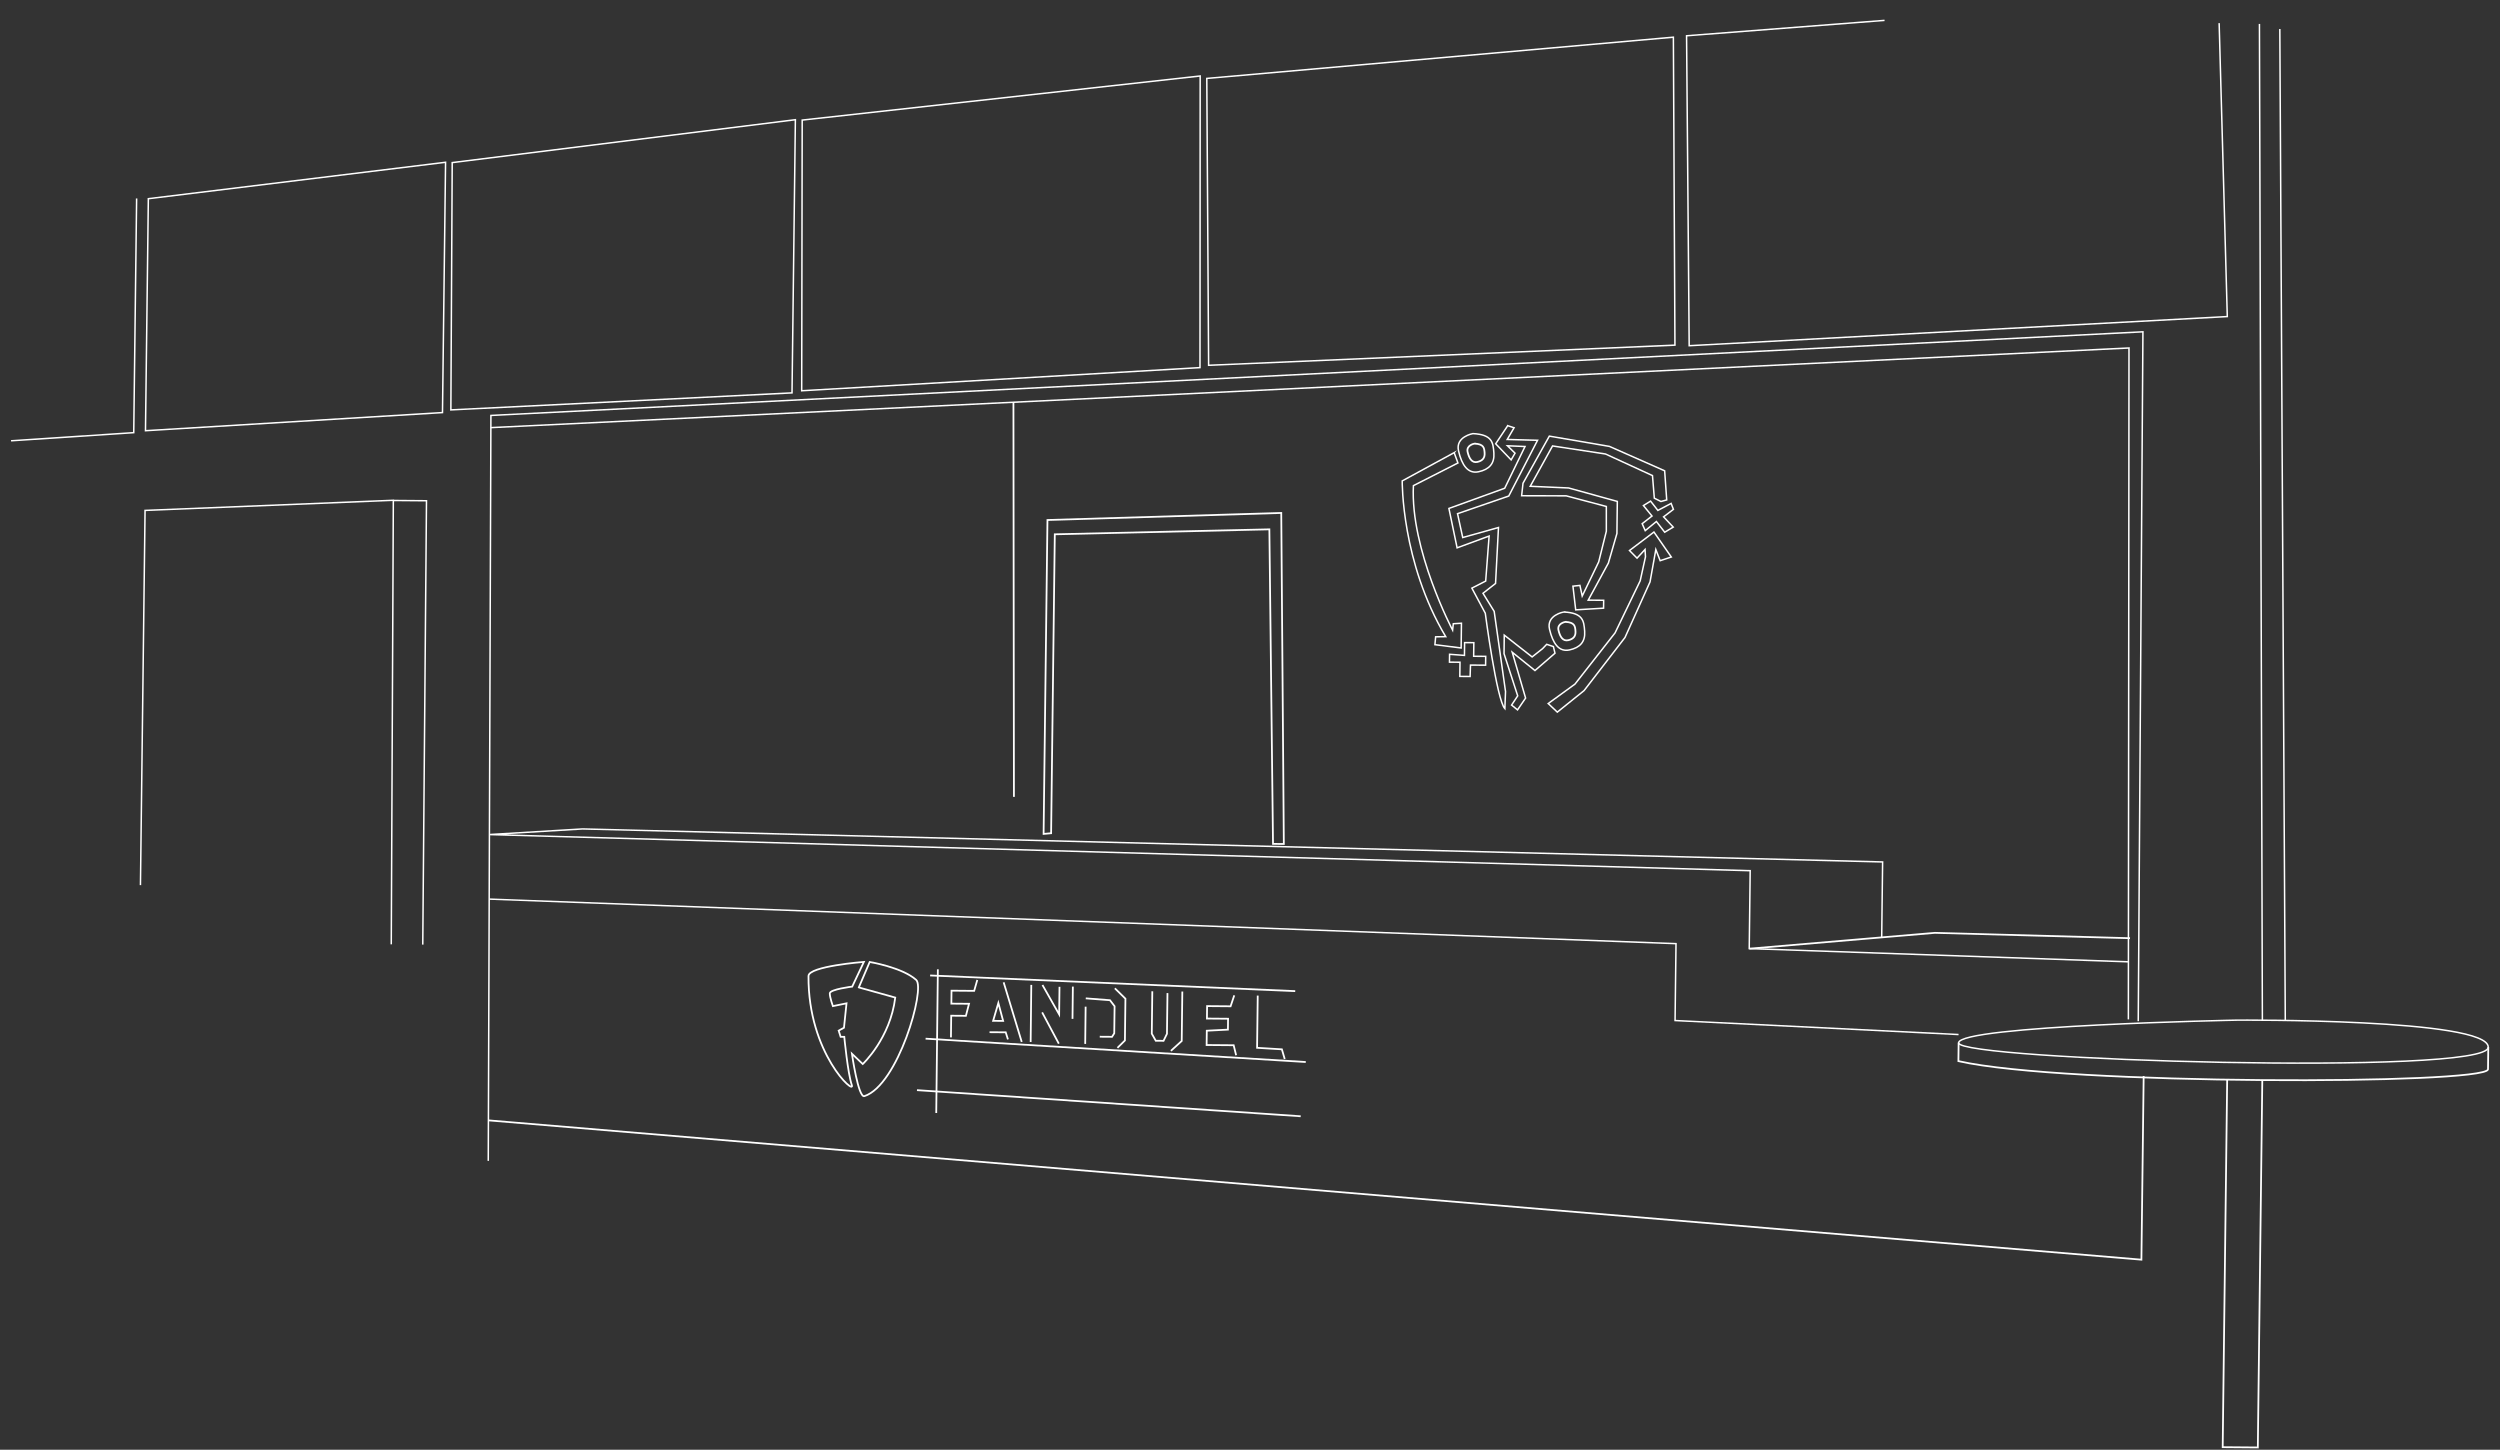 <svg width="776" height="450" viewBox="0 0 776 450" fill="none" xmlns="http://www.w3.org/2000/svg">
<rect x="0" y="0" width="776" height="450" fill="#333333" stroke="none"/>
<path d="M688.822 7.183L691.352 98.262L524.321 107.309L523.511 11.102L584.962 6.328" stroke="white" stroke-width="0.467" stroke-miterlimit="10"/>
<path d="M519.415 11.541L374.588 24.343L375.154 113.386L519.9 107.132L519.415 11.541Z" stroke="white" stroke-width="0.467" stroke-miterlimit="10"/>
<path d="M663.711 316.978L665.163 102.994L152.378 128.956L151.557 360.331" stroke="white" stroke-width="0.467" stroke-miterlimit="10"/>
<path d="M701.331 7.422L702.241 316.786" stroke="white" stroke-width="0.467" stroke-miterlimit="10"/>
<path d="M709.353 316.849L707.657 8.998" stroke="white" stroke-width="0.467" stroke-miterlimit="10"/>
<path d="M660.645 316.411L660.837 108.014L152.316 132.739" stroke="white" stroke-width="0.467" stroke-miterlimit="10"/>
<path d="M42.407 61.602L41.513 134.296L3.434 136.821" stroke="white" stroke-width="0.467" stroke-miterlimit="10"/>
<path d="M138.304 50.37L46.045 61.674L45.158 133.694L137.347 128.065L138.304 50.37Z" stroke="white" stroke-width="0.467" stroke-miterlimit="10"/>
<path d="M246.886 37.157L245.842 121.952L139.948 127.23L140.365 50.473L246.886 37.157Z" stroke="white" stroke-width="0.467" stroke-miterlimit="10"/>
<path d="M249.001 37.273L248.845 121.293L372.476 114.108L372.535 23.585L249.001 37.273Z" stroke="white" stroke-width="0.467" stroke-miterlimit="10"/>
<path d="M121.448 293.123L122.09 155.288L45.026 158.434L43.595 274.751" stroke="white" stroke-width="0.467" stroke-miterlimit="10"/>
<path d="M122.219 155.349L132.381 155.433L131.226 293.211" stroke="white" stroke-width="0.467" stroke-miterlimit="10"/>
<path d="M607.93 321.121L519.942 316.775L520.233 292.909L151.797 279.078" stroke="white" stroke-width="0.467" stroke-miterlimit="10"/>
<path d="M694.41 316.651C694.41 316.651 608.174 318.34 607.95 323.706C607.726 329.071 772.243 334.014 772.352 325.067C772.461 316.119 694.406 316.651 694.406 316.651L694.41 316.651Z" stroke="white" stroke-width="0.467" stroke-miterlimit="10"/>
<path d="M607.956 323.635L607.886 329.375C641.179 336.898 771.046 336.689 772.276 331.953L772.361 325.003" stroke="white" stroke-width="0.556" stroke-miterlimit="10"/>
<path d="M691.315 335.069L689.923 449.205L700.827 449.295L702.218 335.202" stroke="white" stroke-width="0.556" stroke-miterlimit="10"/>
<path d="M151.632 347.763L664.695 391.002L665.393 334.001" stroke="white" stroke-width="0.556" stroke-miterlimit="10"/>
<path d="M268.146 298.576L264.524 306.241C264.524 306.241 257.583 307.088 257.568 308.335C257.552 309.583 258.526 312.303 258.526 312.303L262.759 311.434L261.971 319.009L260.324 319.9L260.93 321.831L262.062 321.84C262.062 321.84 263.179 333.391 264.4 336.797C265.621 340.202 250.789 327.072 250.955 302.96C250.974 299.904 268.146 298.576 268.146 298.576Z" stroke="white" stroke-width="0.556" stroke-miterlimit="10"/>
<path d="M266.577 306.494L269.951 298.601C269.951 298.601 280.013 300.267 284.376 304.154C287.35 306.799 278.724 336.897 268.306 340.24C266.406 340.848 264.435 327.079 264.435 327.079L267.799 330.276C267.799 330.276 276.339 322.312 277.884 309.648L266.581 306.499L266.577 306.494Z" stroke="white" stroke-width="0.556" stroke-miterlimit="10"/>
<path d="M287.303 322.403L405.309 329.65" stroke="white" stroke-width="0.556" stroke-miterlimit="10"/>
<path d="M291.112 300.884L290.612 345.475" stroke="white" stroke-width="0.556" stroke-miterlimit="10"/>
<path d="M284.63 338.382L403.74 346.494" stroke="white" stroke-width="0.556" stroke-miterlimit="10"/>
<path d="M288.712 302.783L402.035 307.645" stroke="white" stroke-width="0.556" stroke-miterlimit="10"/>
<path d="M303.349 304.173L302.38 307.564L295.351 307.506L295.302 311.529L300.783 311.574L299.814 315.313L295.256 315.276L295.173 322.002" stroke="white" stroke-width="0.556" stroke-miterlimit="10"/>
<path d="M309.887 311.314L308.266 316.868L311.372 316.894L309.887 311.314Z" stroke="white" stroke-width="0.556" stroke-miterlimit="10"/>
<path d="M311.531 304.91L317.145 323.416" stroke="white" stroke-width="0.556" stroke-miterlimit="10"/>
<path d="M307.154 320.393L312.174 320.434L312.862 322.632" stroke="white" stroke-width="0.556" stroke-miterlimit="10"/>
<path d="M323.58 305.742L328.761 314.87L328.866 306.301" stroke="white" stroke-width="0.556" stroke-miterlimit="10"/>
<path d="M320.113 305.711L319.914 323.442" stroke="white" stroke-width="0.556" stroke-miterlimit="10"/>
<path d="M323.485 314.245L328.659 323.955" stroke="white" stroke-width="0.556" stroke-miterlimit="10"/>
<path d="M333.016 306.237L332.904 316.251" stroke="white" stroke-width="0.556" stroke-miterlimit="10"/>
<path d="M337.02 309.889L344.542 310.466L345.965 312.337L345.862 320.741L345.172 321.828L341.361 321.797" stroke="white" stroke-width="0.556" stroke-miterlimit="10"/>
<path d="M336.978 312.467L336.848 324.029" stroke="white" stroke-width="0.556" stroke-miterlimit="10"/>
<path d="M346.05 306.769L349.333 309.998L349.174 322.96L346.855 325.255" stroke="white" stroke-width="0.556" stroke-miterlimit="10"/>
<path d="M357.675 307.698L357.514 320.849L358.753 323.049L361.165 323.069L362.226 320.888L362.381 308.256" stroke="white" stroke-width="0.556" stroke-miterlimit="10"/>
<path d="M366.993 307.779L366.805 323.118L363.446 326.183" stroke="white" stroke-width="0.556" stroke-miterlimit="10"/>
<path d="M383.119 308.954L381.973 312.353L374.682 312.293L374.634 316.161L381.188 316.215L381.147 319.597L374.588 319.933L374.533 324.374L382.929 324.443L383.693 327.548" stroke="white" stroke-width="0.556" stroke-miterlimit="10"/>
<path d="M390.398 309.026L390.199 325.239L397.893 325.712L398.779 328.717" stroke="white" stroke-width="0.556" stroke-miterlimit="10"/>
<path d="M314.57 124.935L314.724 247.349" stroke="white" stroke-width="0.556" stroke-miterlimit="10"/>
<path d="M325.13 161.412L397.703 159.22L398.5 261.973L395.142 261.945L394.011 164.307L327.408 165.848L326.266 258.636L323.931 258.847L325.13 161.412Z" stroke="white" stroke-width="0.556" stroke-miterlimit="10"/>
<path d="M542.99 294.472L584.107 290.961L600.597 289.556L661.156 291.216" stroke="white" stroke-width="0.556" stroke-miterlimit="10"/>
<path d="M584.078 290.953L584.363 267.549L180.822 257.3L151.846 259.047L543.257 270.269L542.962 294.446L660.83 298.558" stroke="white" stroke-width="0.467" stroke-miterlimit="10"/>
<path d="M457.692 137.697C457.692 137.697 455.045 138.149 455.546 140.288C456.047 142.428 456.955 143.738 458.546 143.395C460.137 143.052 460.937 142.171 460.825 140.6C460.714 139.029 460.593 137.842 457.692 137.701L457.692 137.697Z" stroke="white" stroke-width="0.556" stroke-miterlimit="10"/>
<path d="M457.189 134.594C457.189 134.594 451.69 135.533 452.732 139.977C453.773 144.421 455.662 147.142 458.961 146.432C462.264 145.722 463.929 143.885 463.699 140.62C463.464 137.355 463.219 134.891 457.189 134.594Z" stroke="white" stroke-width="0.467" stroke-miterlimit="10"/>
<path d="M485.898 193.03C485.898 193.03 483.251 193.482 483.752 195.621C484.253 197.761 485.161 199.071 486.752 198.728C488.343 198.385 489.143 197.504 489.031 195.933C488.92 194.362 488.799 193.175 485.898 193.034L485.898 193.03Z" stroke="white" stroke-width="0.556" stroke-miterlimit="10"/>
<path d="M485.403 189.96C485.403 189.96 479.932 190.895 480.97 195.314C482.007 199.733 483.882 202.442 487.167 201.736C490.451 201.03 492.112 199.201 491.876 195.957C491.646 192.709 491.4 190.257 485.399 189.965L485.403 189.96Z" stroke="white" stroke-width="0.467" stroke-miterlimit="10"/>
<path d="M451.373 140.5L435.248 149.275C435.248 149.275 434.953 174.494 448.749 197.618L445.624 197.664L445.398 200.106L453.538 201.132L453.633 193.451L451.107 193.606L450.887 195.593C450.887 195.593 437.702 170.544 438.723 150.744L452.54 143.704L451.369 140.504L451.373 140.5Z" stroke="white" stroke-width="0.467" stroke-miterlimit="10"/>
<path d="M467.991 132.14L464.258 137.748L469.053 142.748L470.266 140.669L467.915 138.372L473.364 138.597L467.059 151.551L449.741 157.822L452.286 170.049L462.221 166.389L461.155 180.366L456.868 182.557L461.032 190.344C461.032 190.344 464.562 217.235 467.108 219.973L467.317 214.658L463.796 189.772L460.322 184.155L464.219 181.102L465.126 163.738L454.03 166.853L452.417 159.447L468.319 153.965L477.252 136.666L467.841 136.409L469.967 132.772L467.991 132.132L467.991 132.14Z" stroke="white" stroke-width="0.467" stroke-miterlimit="10"/>
<path d="M454.566 203.434L454.615 199.463L457.476 199.487L457.424 203.7L461.162 203.731L461.128 206.478L456.438 206.439L456.324 209.978L453.127 209.951L453.181 205.558L449.915 205.531L449.945 203.09L454.566 203.434Z" stroke="white" stroke-width="0.467" stroke-miterlimit="10"/>
<path d="M478.808 201.348L480.094 199.997L482.17 200.693L482.667 202.761L476.453 208.137L469.396 202.451L473.545 216.68L471.041 220.344L469.194 218.855L471.095 215.994L466.852 202.899L466.923 197.142L475.568 203.909L478.808 201.348Z" stroke="white" stroke-width="0.467" stroke-miterlimit="10"/>
<path d="M488.238 181.947L489.1 189.296L497.748 188.776L497.778 186.327L492.982 186.287L499.24 174.776L501.892 165.598L502.014 155.64L486.883 151.462L474.986 150.941L481.911 138.422L498.337 140.919L512.928 147.622L513.5 154.633L515.554 155.664L517.348 155.172L516.708 146.138L499.588 138.568L480.912 135.374L472.74 149.997L472.314 153.876L486.139 153.906L498.607 157.212L498.606 164.896L496.235 174.412L491.117 185.007L490.406 181.71L488.238 181.947Z" stroke="white" stroke-width="0.467" stroke-miterlimit="10"/>
<path d="M510.121 156.925L512.779 160.176L509.725 162.555L510.679 164.711L514.148 161.875L516.726 165.201L519.363 163.61L516.374 160.427L519.431 158.103L518.717 156.262L514.601 158.432L512.345 155.548L510.121 156.925Z" stroke="white" stroke-width="0.467" stroke-miterlimit="10"/>
<path d="M510.621 170.551L508.134 173.248L505.794 170.88L513.383 165.143L518.769 172.896L515.317 174.04L513.97 170.579L512.172 180.617L504.398 197.876L491.699 214.357L483.389 221.043L480.562 218.377L488.86 212.353L501.309 196.456L509.111 180.299L510.756 172.83L510.621 170.551Z" stroke="white" stroke-width="0.467" stroke-miterlimit="10"/>
</svg>
